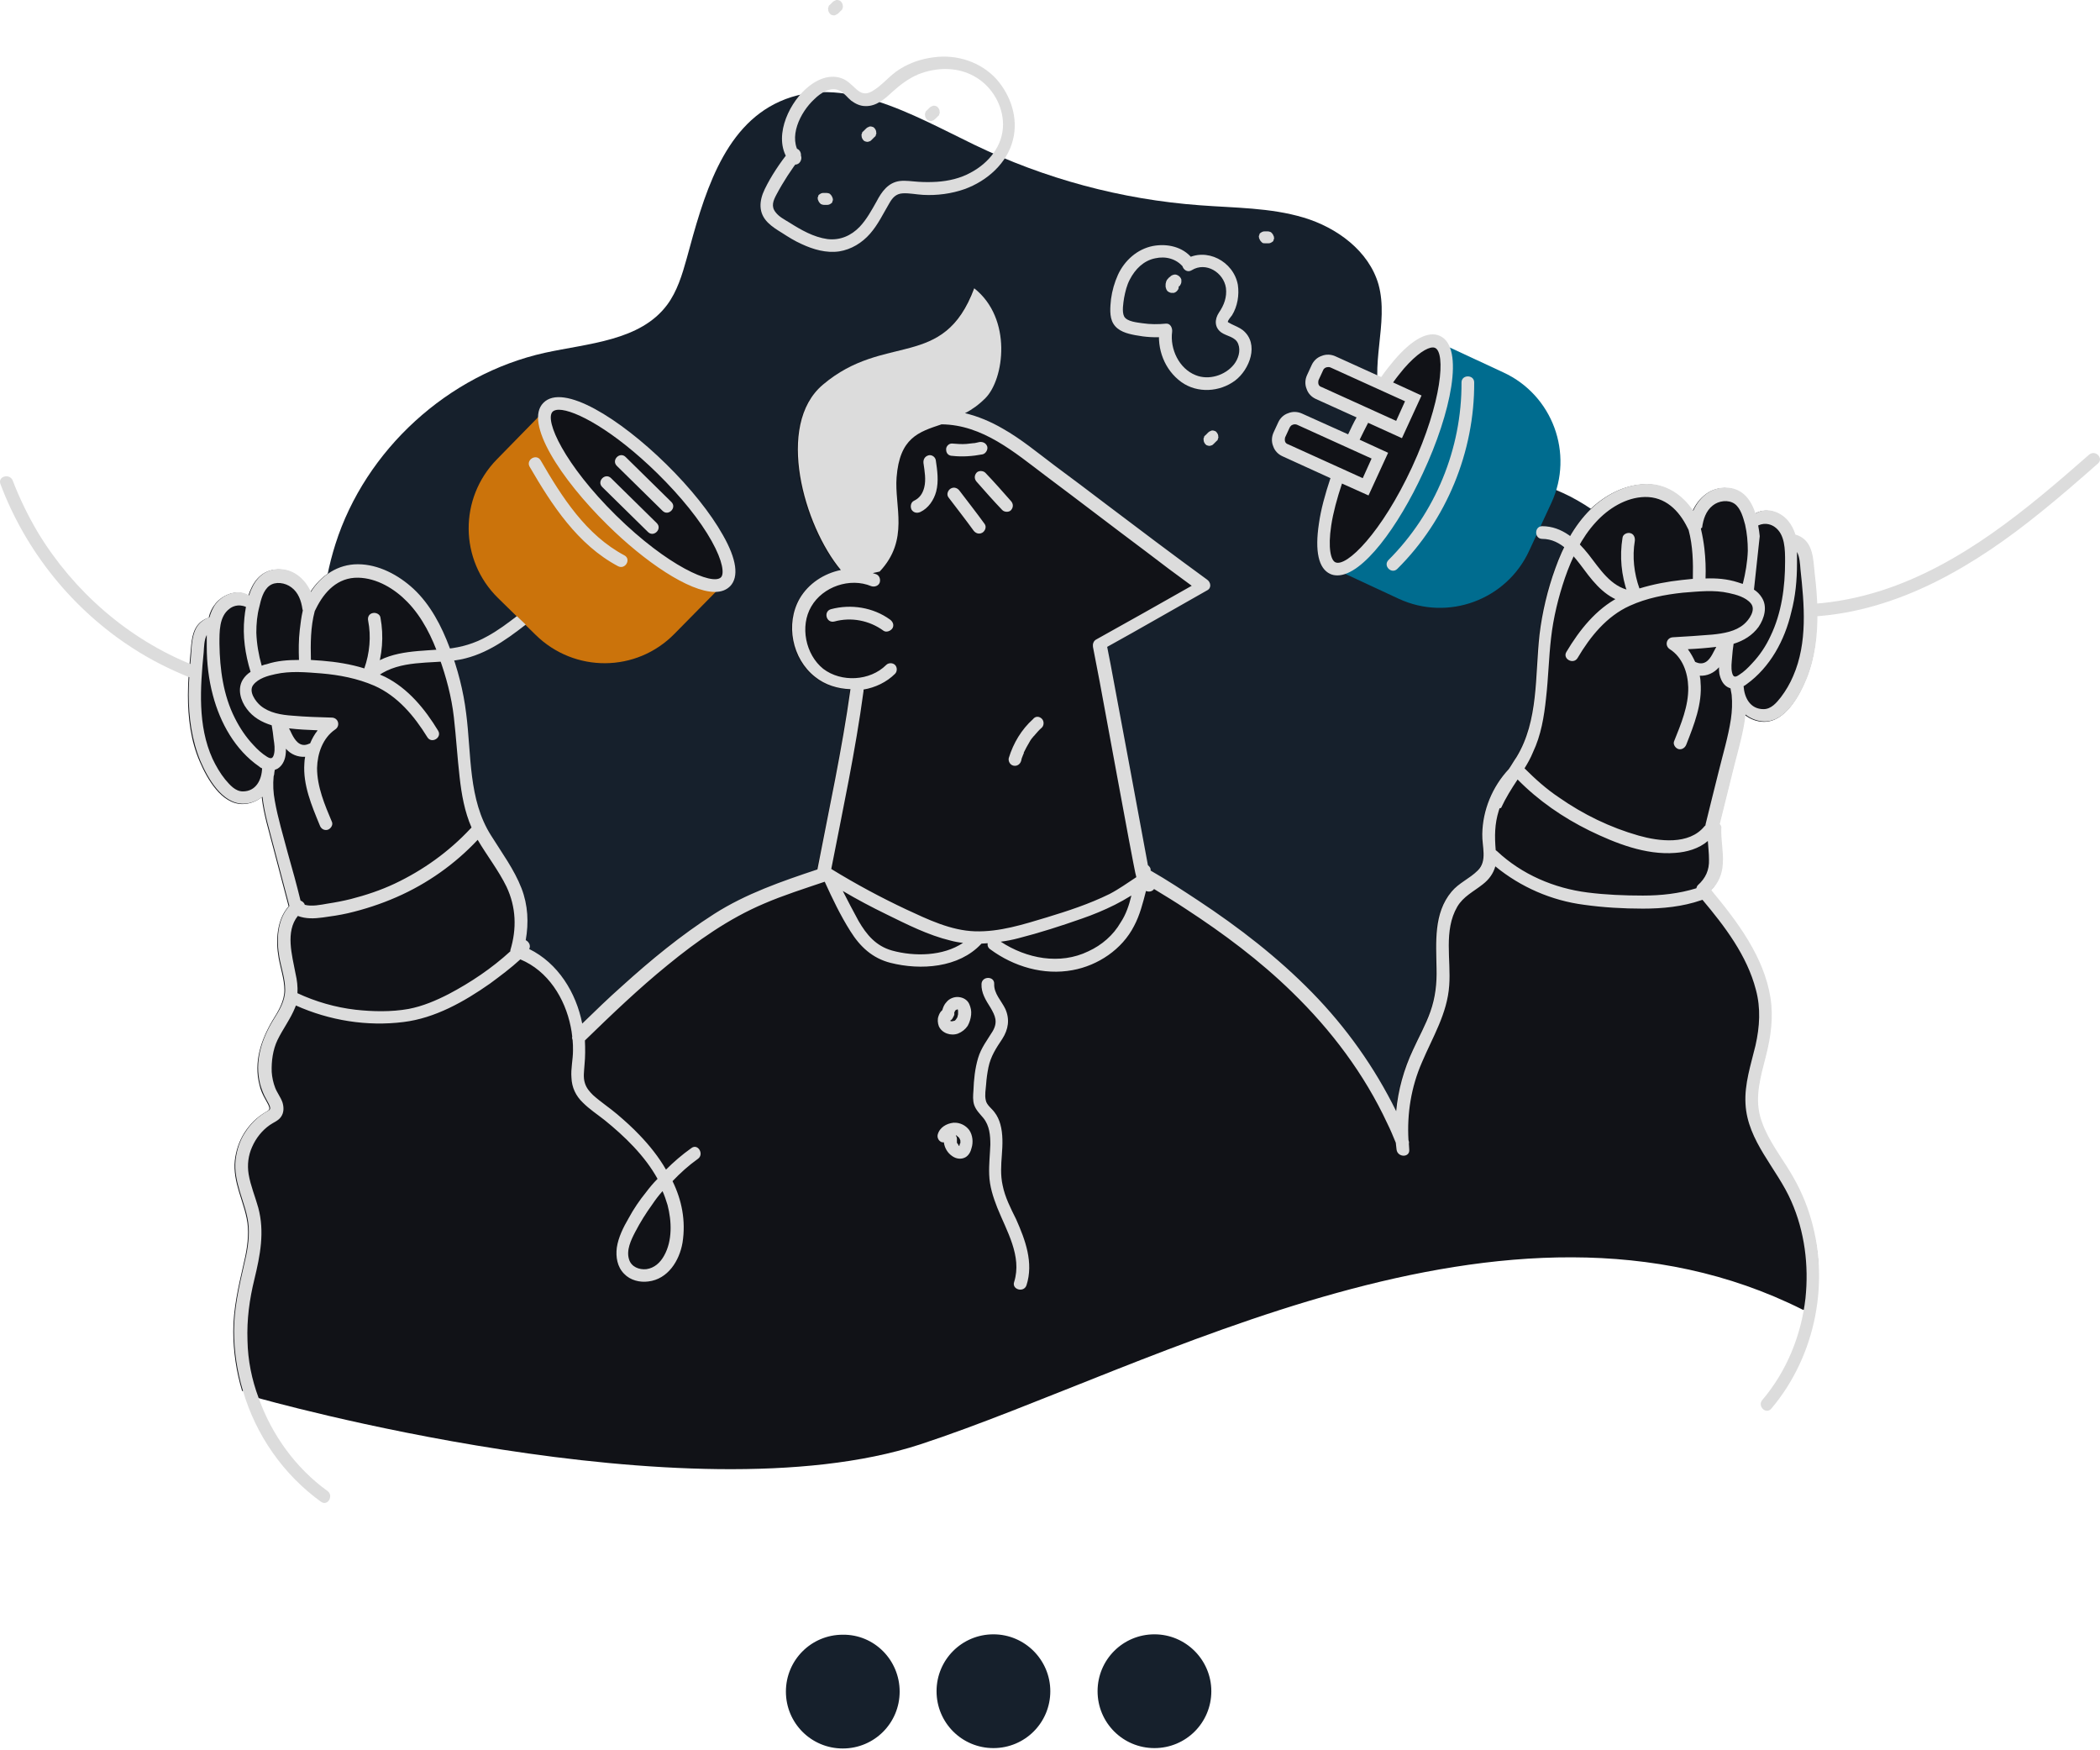 <svg width="600" height="500" viewBox="0 0 600 500" fill="none" xmlns="http://www.w3.org/2000/svg">
<path d="M141.425 294.16C126.602 273.627 111.559 252.875 101.897 229.487C92.234 206.1 88.172 179.418 95.858 155.372C104.422 128.47 128.03 106.949 155.59 100.8C168.107 98.055 182.93 97.397 190.616 87.075C193.471 83.232 194.898 78.511 196.216 73.79C200.937 56.441 206.318 36.347 222.788 28.991C240.685 20.975 260.559 32.724 278.237 41.288C298.441 51.061 320.401 56.99 342.8 58.637C352.792 59.406 362.894 59.296 372.446 62.151C381.999 65.005 391.113 71.703 393.858 81.256C396.932 92.346 391.003 104.753 394.846 115.514C397.92 124.078 406.594 129.568 415.378 132.313C424.053 135.058 433.386 135.937 442.06 139.011C466.326 147.576 481.698 172.94 484.443 198.523C487.188 224.107 479.283 249.69 468.742 273.078C463.032 285.705 456.554 298.003 447.77 308.763C415.159 349.06 355.427 360.479 305.687 345.766C293.829 342.253 282.19 337.421 270.002 335.555C256.387 333.469 242.552 335.116 228.717 334.786C197.863 334.127 167.338 323.257 142.853 304.371" fill="#16202C"/>
<path d="M516.726 346.752C515.189 341.92 512.884 337.419 510.248 333.246C507.393 328.744 503.989 324.242 502.672 318.972C501.135 313.262 502.891 307.443 504.319 301.843C505.746 296.243 506.515 290.863 505.636 285.153C503.77 273.405 496.194 263.413 488.727 254.409C490.704 252.323 491.802 249.688 492.021 246.723C492.241 243.429 491.472 240.135 491.582 236.841C491.582 236.292 491.362 235.853 491.143 235.523C492.57 229.923 493.888 224.324 495.315 218.724C496.523 214.002 497.95 209.171 498.499 204.23C500.037 205.438 502.013 206.206 503.989 206.206C510.028 206.206 513.981 198.85 515.958 194.019C518.483 187.98 519.142 181.392 519.032 174.913C518.923 171.18 518.593 167.557 518.264 163.823C517.934 160.969 518.044 157.565 516.177 155.149C515.299 154.051 514.091 153.282 512.773 152.843C512.334 151.416 511.676 150.098 510.687 148.89C508.491 146.255 504.429 144.828 501.354 146.804C500.146 143.071 497.841 139.887 493.558 139.448C488.947 139.008 485.323 142.083 483.567 146.036C480.492 141.424 475.771 138.24 470.061 138.35C464.132 138.459 458.422 141.534 454.25 145.596C449.528 150.208 446.344 156.357 444.148 162.506C441.952 168.545 440.415 174.913 439.646 181.392C438.329 193.14 439.427 205.987 433.058 216.418C432.399 217.516 431.631 218.724 430.862 219.822C426.251 224.873 423.505 231.571 423.286 238.378C423.176 241.892 424.823 245.954 421.968 248.809C419.662 251.115 416.588 252.323 414.502 254.848C409.341 260.997 410.11 269.342 410.22 276.808C410.329 281.091 409.89 285.153 408.463 289.106C407.145 292.839 405.169 296.353 403.522 299.976C400.886 305.576 399.24 311.506 398.691 317.545C392.542 305.027 384.417 293.608 374.644 283.616C364.872 273.624 353.782 265.06 342.143 257.374C337.751 254.409 333.249 251.444 328.528 248.809C328.528 248.15 328.198 247.601 327.759 247.272C326.112 238.378 324.465 229.484 322.818 220.59C320.951 210.379 318.975 200.167 317.108 189.956C316.779 188.309 316.45 186.662 316.12 184.905C325.673 179.525 335.226 174.145 344.669 168.764C345.986 167.996 345.767 166.459 344.669 165.69C335.116 158.663 325.673 151.526 316.12 144.389C311.179 140.655 306.128 136.812 301.078 133.079C296.246 129.456 291.525 125.503 286.255 122.538C282.851 120.562 279.227 119.025 275.494 118.146C277.47 117.048 279.447 115.731 281.313 113.864C286.584 108.484 288.999 91.135 278.129 82.461C269.345 106.068 252.765 94.978 234.868 110.021C221.252 121.55 229.378 150.318 240.028 162.945C235.197 163.933 230.805 166.788 228.28 171.07C224.107 178.317 226.084 188.309 232.672 193.47C235.527 195.775 239.15 196.873 242.773 196.983C240.358 214.332 236.734 231.351 233.33 248.48C223.119 251.884 212.907 255.397 203.794 261.217C194.351 267.256 185.677 274.283 177.442 281.859C173.599 285.373 169.865 288.887 166.132 292.51C164.266 283.616 159.105 275.271 150.98 271.209C151.529 270.22 150.87 269.122 149.992 268.683C150.98 263.742 150.65 258.691 148.784 253.86C146.698 248.37 143.184 243.649 140.11 238.817C133.521 228.496 134.51 215.54 132.972 203.901C132.094 197.532 130.447 191.164 128.251 185.125C125.945 178.976 122.761 172.827 117.93 168.325C113.648 164.372 107.938 161.298 102.009 161.298C96.299 161.298 91.578 164.482 88.613 169.204C86.856 165.251 83.233 162.286 78.621 162.725C74.339 163.165 72.143 166.459 70.935 170.192C67.861 168.215 63.798 169.753 61.602 172.388C60.614 173.596 59.955 174.913 59.625 176.45C58.308 176.89 57.1 177.658 56.331 178.756C54.575 181.172 54.684 184.576 54.355 187.431C54.026 191.164 53.696 194.787 53.696 198.52C53.696 204.999 54.465 211.587 57.1 217.626C59.186 222.457 63.249 229.704 69.288 229.704C71.264 229.704 73.241 228.935 74.778 227.727C75.327 232.669 76.864 237.5 78.072 242.221C79.499 247.821 81.037 253.311 82.464 258.911C79.06 262.754 78.731 268.683 79.609 273.624C80.158 276.699 81.256 279.773 81.256 282.848C81.256 286.032 79.499 288.887 77.853 291.522C74.558 297.122 72.472 303.38 74.119 309.858C74.449 311.396 75.107 312.823 75.876 314.141C76.205 314.8 76.645 315.458 76.864 316.117C77.194 317.105 76.645 317.215 75.986 317.654C73.46 319.082 71.374 321.168 69.837 323.584C68.3 325.999 67.421 328.744 67.092 331.489C66.763 334.564 67.421 337.528 68.3 340.493C69.288 343.787 70.606 347.191 70.825 350.595C71.045 354.218 70.386 357.841 69.507 361.465C68.08 367.724 66.653 373.872 66.653 380.351C66.653 386.06 67.531 391.88 69.178 397.37L72.911 397.15C73.131 397.919 73.351 398.578 73.68 399.346C73.68 399.346 196.547 434.263 262.867 412.632C329.187 390.892 430.313 331.709 514.97 374.092C517.495 375.3 522.765 365.528 516.726 346.752Z" fill="#111217"/>
<path d="M207.307 166.237L192.704 181.06C181.834 192.15 164.156 192.26 153.066 181.389L142.305 170.848C131.216 159.978 131.106 142.3 141.976 131.21L156.58 116.277" fill="#CB730B"/>
<path d="M207.391 166.217C211.345 162.196 203.192 147.769 189.181 133.994C175.17 120.219 160.607 112.312 156.653 116.333C152.699 120.355 160.852 134.782 174.863 148.557C188.873 162.332 203.437 170.239 207.391 166.217Z" fill="#111217"/>
<path d="M54.793 189.846C56.879 190.725 56.001 194.238 53.805 193.36C48.425 191.164 43.154 188.529 38.213 185.345C20.864 174.255 7.359 157.565 0.112 138.24C-0.656 136.044 2.747 135.166 3.626 137.252C5.602 142.412 8.018 147.353 10.873 152.185C21.084 168.984 36.566 182.49 54.793 189.846ZM147.684 176.011C144.939 178.098 142.194 180.184 139.12 181.831C135.606 183.807 131.873 184.905 127.811 185.345C120.454 186.113 112.548 185.564 106.18 189.956C104.313 191.274 106.07 194.458 108.046 193.031C114.415 188.529 122.76 189.627 130.116 188.639C137.912 187.541 144.171 183.149 150.21 178.427L147.684 176.011ZM208.624 167.447C211.149 164.812 210.491 159.761 206.538 152.844C203.024 146.585 197.314 139.448 190.397 132.64C177.111 119.574 160.861 109.362 155.261 115.072C149.661 120.672 160.202 136.813 173.488 149.879C184.138 160.42 196.875 169.094 204.232 169.094C206.099 169.094 207.526 168.545 208.624 167.447ZM187.872 135.275C194.569 141.863 200.059 148.671 203.353 154.6C206.538 160.31 206.977 163.933 205.989 164.922C203.573 167.337 190.726 161.737 176.013 147.244C161.3 132.75 155.48 120.013 157.896 117.597C158.225 117.268 158.884 117.048 159.653 117.048C164.264 117.048 175.354 122.978 187.872 135.275ZM172.06 139.118C176.452 143.401 180.734 147.683 185.127 151.965C186.774 153.612 189.299 151.087 187.652 149.44C183.26 145.157 178.978 140.875 174.586 136.593C172.939 134.946 170.413 137.471 172.06 139.118ZM176.233 133.079C180.625 137.362 184.907 141.644 189.299 145.926C190.946 147.573 193.471 145.048 191.824 143.401C187.432 139.118 183.15 134.836 178.758 130.554C177.111 128.907 174.586 131.432 176.233 133.079ZM151.308 133.299C157.676 144.279 165.033 155.589 176.562 161.737C178.648 162.835 180.405 159.761 178.429 158.663C167.449 152.844 160.531 141.973 154.492 131.542C153.284 129.456 150.21 131.323 151.308 133.299Z" fill="#DCDCDC"/>
<path d="M410.66 97.611L429.546 106.395C443.6 112.874 449.749 129.563 443.271 143.618L436.902 157.343C430.424 171.397 413.734 177.546 399.68 171.068L380.794 162.284" fill="#006C8F"/>
<path d="M410.661 97.612C407.257 96.074 401.218 101.125 395.179 109.909L380.795 103.321C379.148 102.553 377.172 103.321 376.403 104.968L375.086 107.823C374.317 109.47 375.086 111.447 376.733 112.215L390.128 118.254C388.921 120.56 387.603 122.976 386.505 125.501C386.395 125.721 386.285 126.05 386.176 126.27L371.353 119.572C369.706 118.803 367.729 119.572 366.961 121.219L365.643 124.074C364.874 125.721 365.643 127.697 367.29 128.466L382.442 135.383C377.611 148.998 376.733 160.198 380.905 162.065C386.066 164.48 396.936 151.853 405.171 134.065C413.296 116.388 415.822 100.027 410.661 97.612Z" fill="#111217"/>
<path d="M411.426 95.966C408.132 94.429 403.52 96.845 398.359 102.884C397.151 104.311 395.834 105.958 394.626 107.715L381.56 101.786C380.352 101.237 378.925 101.127 377.607 101.676C376.289 102.115 375.301 103.103 374.752 104.311L373.435 107.166C372.886 108.374 372.776 109.801 373.325 111.119C373.764 112.437 374.752 113.425 375.96 113.974L387.599 119.244C386.72 120.781 385.952 122.428 385.183 124.075L372.007 118.146C370.799 117.597 369.372 117.487 368.054 118.036C366.737 118.476 365.748 119.464 365.199 120.672L363.882 123.526C363.333 124.734 363.223 126.162 363.772 127.479C364.211 128.797 365.2 129.785 366.407 130.334L380.133 136.593C378.595 141.204 377.387 145.596 376.838 149.549C375.631 157.455 376.729 162.396 380.023 163.933C380.681 164.263 381.45 164.372 382.109 164.372C389.356 164.372 399.567 150.318 406.594 135.056C414.5 118.146 418.563 99.26 411.426 95.966ZM376.729 109.801C376.619 109.472 376.619 109.033 376.729 108.594L378.046 105.739C378.266 105.19 378.815 104.86 379.474 104.86C379.693 104.86 379.913 104.86 380.133 104.97L401.434 114.633L398.908 120.232L377.607 110.57C377.168 110.46 376.838 110.131 376.729 109.801ZM367.176 126.162C367.066 125.832 367.066 125.393 367.176 124.954L368.494 122.099C368.713 121.77 368.933 121.44 369.372 121.33C369.592 121.221 369.701 121.221 369.921 121.221C370.141 121.221 370.36 121.221 370.58 121.33L391.881 130.993L389.356 136.593L368.054 126.93C367.615 126.82 367.286 126.491 367.176 126.162ZM403.41 133.518C394.736 152.184 384.744 162.067 381.56 160.639C380.242 160.09 379.364 156.576 380.352 150.098C380.901 146.475 381.999 142.412 383.427 138.13L391.003 141.534L396.603 129.346L388.477 125.613C389.246 123.966 390.124 122.319 390.893 120.781L400.555 125.173L406.155 112.986L398.03 109.252C399.018 107.825 400.116 106.507 401.104 105.3C404.838 101.017 407.802 99.26 409.339 99.26C409.559 99.26 409.779 99.26 409.998 99.37C413.073 100.688 412.085 114.742 403.41 133.518ZM417.574 109.252C417.574 106.947 421.198 106.947 421.198 109.252C421.308 129.016 413.292 148.561 399.238 162.506C397.591 164.153 395.065 161.627 396.712 159.98C410.108 146.585 417.684 128.138 417.574 109.252ZM440.633 153.941C438.327 153.941 438.327 150.318 440.633 150.318C446.342 150.318 450.625 154.271 453.919 158.443C457.103 162.506 460.177 167.557 465.667 168.655C467.973 169.094 466.985 172.607 464.679 172.168C459.299 171.18 455.675 166.898 452.601 162.725C449.636 158.773 446.123 153.941 440.633 153.941ZM518.042 176.121C515.736 176.231 515.736 172.607 518.042 172.498C524.63 172.058 531.109 170.741 537.367 168.764C560.316 161.408 579.092 145.487 596.879 129.895C598.636 128.358 601.162 130.883 599.405 132.42C594.025 137.142 588.754 141.753 583.154 146.255C564.488 161.408 542.747 174.584 518.042 176.121Z" fill="#DCDCDC"/>
<path d="M257.045 483.235C257.045 492.239 249.799 499.486 240.795 499.486C231.791 499.486 224.544 492.239 224.544 483.235C224.544 474.232 231.791 466.985 240.795 466.985C249.799 466.875 257.045 474.232 257.045 483.235ZM283.837 466.875C274.833 466.875 267.586 474.122 267.586 483.126C267.586 492.129 274.833 499.376 283.837 499.376C292.841 499.376 300.087 492.129 300.087 483.126C300.087 474.232 292.841 466.875 283.837 466.875ZM283.837 466.875C274.833 466.875 267.586 474.122 267.586 483.126C267.586 492.129 274.833 499.376 283.837 499.376C292.841 499.376 300.087 492.129 300.087 483.126C300.087 474.232 292.841 466.875 283.837 466.875ZM329.843 466.875C320.84 466.875 313.593 474.122 313.593 483.126C313.593 492.129 320.84 499.376 329.843 499.376C338.847 499.376 346.094 492.129 346.094 483.126C346.094 474.232 338.847 466.875 329.843 466.875Z" fill="#16202C"/>
<path d="M297.67 205.327C298.329 205.985 298.329 207.193 297.67 207.852C296.902 208.511 296.243 209.279 295.584 210.048C295.475 210.158 295.474 210.268 295.365 210.268C295.365 210.268 295.365 210.377 295.255 210.377C295.145 210.597 294.925 210.817 294.816 210.926C294.486 211.366 294.267 211.695 294.047 212.134C293.498 213.013 293.059 213.891 292.62 214.769C292.51 214.879 292.51 214.989 292.51 215.099C292.51 215.099 292.51 215.099 292.51 215.209C292.4 215.428 292.29 215.648 292.18 215.977C291.961 216.416 291.851 216.856 291.741 217.405C291.412 218.393 290.534 218.942 289.545 218.722C288.557 218.503 288.008 217.405 288.228 216.526C289.545 212.244 291.851 208.401 295.145 205.436C295.804 204.558 296.902 204.558 297.67 205.327ZM73.896 399.345C77.629 409.886 84.547 419.438 93.551 425.917C95.417 427.234 93.66 430.418 91.684 428.991C80.924 421.195 73.128 409.995 69.394 397.258C67.748 391.768 66.869 385.949 66.869 380.239C66.869 373.761 68.296 367.612 69.724 361.354C70.602 357.84 71.261 354.217 71.041 350.483C70.822 346.97 69.504 343.676 68.516 340.382C67.638 337.417 66.979 334.452 67.308 331.378C67.638 328.523 68.516 325.778 70.053 323.472C71.591 321.057 73.677 318.97 76.202 317.543C76.971 317.104 77.41 316.994 77.081 316.006C76.861 315.347 76.422 314.688 76.092 314.029C75.324 312.712 74.775 311.284 74.335 309.747C72.689 303.269 74.665 297.01 78.069 291.41C79.716 288.775 81.473 286.03 81.473 282.736C81.473 279.552 80.375 276.587 79.826 273.513C78.947 268.572 79.167 262.643 82.68 258.8C81.253 253.2 79.716 247.71 78.288 242.11C77.081 237.388 75.543 232.557 74.994 227.616C73.457 228.824 71.481 229.593 69.504 229.593C63.465 229.593 59.403 222.346 57.316 217.514C54.791 211.475 53.913 204.887 53.913 198.409C53.913 194.676 54.242 191.052 54.571 187.319C54.791 184.464 54.791 181.061 56.548 178.645C57.426 177.547 58.524 176.778 59.842 176.339C60.281 174.912 60.83 173.484 61.818 172.277C64.014 169.641 68.077 168.104 71.151 170.08C72.359 166.347 74.555 163.053 78.837 162.614C83.449 162.175 87.073 165.139 88.829 169.092C91.794 164.371 96.515 161.187 102.225 161.187C108.154 161.187 113.864 164.261 118.146 168.214C122.977 172.716 126.162 178.865 128.467 185.013C130.773 191.052 132.42 197.421 133.189 203.789C134.726 215.538 133.738 228.385 140.326 238.706C143.4 243.647 146.914 248.369 149 253.749C150.867 258.58 151.086 263.631 150.208 268.572C151.086 269.011 151.745 270.109 151.196 271.097C159.431 275.16 164.592 283.505 166.349 292.399C170.082 288.775 173.815 285.152 177.658 281.748C185.893 274.282 194.567 267.144 204.01 261.105C213.124 255.286 223.335 251.772 233.547 248.368C236.841 231.24 240.574 214.22 242.99 196.872C239.366 196.762 235.743 195.664 232.888 193.358C226.3 188.198 224.324 178.206 228.496 170.959C231.021 166.677 235.413 163.822 240.245 162.834C229.704 150.207 221.469 121.439 235.084 109.91C252.872 94.867 269.561 105.957 278.346 82.35C289.326 91.024 286.91 108.372 281.53 113.753C279.663 115.619 277.687 117.047 275.71 118.035C279.444 118.913 283.067 120.451 286.471 122.427C291.741 125.392 296.463 129.344 301.294 132.968C306.345 136.701 311.286 140.434 316.337 144.277C325.78 151.414 335.222 158.551 344.885 165.579C345.983 166.347 346.202 167.994 344.885 168.653C335.332 174.033 325.889 179.523 316.337 184.794C316.666 186.441 316.995 188.088 317.325 189.845C319.191 200.056 321.168 210.268 323.035 220.479C324.682 229.373 326.329 238.267 327.976 247.161C328.415 247.49 328.854 248.039 328.744 248.698C333.356 251.333 337.858 254.298 342.359 257.262C353.998 264.948 365.088 273.513 374.861 283.505C384.633 293.497 392.758 304.916 398.907 317.433C399.456 311.394 401.103 305.465 403.738 299.865C405.385 296.242 407.362 292.728 408.679 288.995C410.107 284.932 410.546 280.979 410.436 276.697C410.326 269.231 409.558 260.886 414.718 254.737C416.805 252.212 419.879 251.004 422.185 248.698C425.039 245.953 423.393 241.78 423.502 238.267C423.612 231.459 426.357 224.761 431.079 219.71C431.847 218.612 432.506 217.405 433.275 216.307C439.643 205.876 438.545 193.029 439.863 181.28C440.631 174.912 442.169 168.433 444.365 162.394C446.561 156.246 449.745 150.097 454.466 145.485C458.639 141.422 464.348 138.348 470.277 138.238C475.987 138.128 480.708 141.313 483.783 145.924C485.54 141.971 489.053 138.897 493.775 139.336C498.057 139.666 500.363 142.96 501.571 146.693C504.645 144.716 508.708 146.144 510.904 148.779C511.892 149.987 512.551 151.305 512.99 152.732C514.308 153.061 515.515 153.83 516.394 155.038C518.151 157.453 518.151 160.857 518.48 163.712C518.919 167.445 519.249 171.069 519.249 174.802C519.358 181.28 518.59 187.868 516.174 193.907C514.198 198.739 510.245 206.095 504.206 206.095C502.23 206.095 500.253 205.327 498.716 204.119C498.167 209.06 496.739 213.891 495.532 218.612C494.104 224.212 492.786 229.812 491.359 235.412C491.688 235.741 491.908 236.071 491.798 236.73C491.689 240.024 492.457 243.318 492.238 246.612C492.128 249.576 491.03 252.212 488.944 254.298C496.41 263.301 503.986 273.293 505.853 285.042C506.731 290.752 505.963 296.132 504.535 301.732C503.108 307.332 501.351 313.151 502.888 318.861C504.316 324.131 507.61 328.633 510.465 333.135C513.21 337.417 515.406 341.809 516.943 346.64C523.092 365.526 518.919 387.267 506.073 402.419C504.535 404.176 502.01 401.651 503.547 399.894C510.465 391.768 514.637 381.447 515.845 370.906C516.833 361.463 515.625 351.801 511.782 343.127C507.72 333.794 499.265 325.998 498.716 315.347C498.387 309.637 500.253 304.147 501.571 298.657C502.778 293.277 503.108 288.007 501.681 282.736C499.155 272.964 492.786 264.619 486.418 257.043C486.308 257.043 486.199 257.153 486.089 257.153C480.709 259.019 474.999 259.568 469.399 259.568C463.799 259.568 458.09 259.239 452.6 258.47C443.267 257.262 434.482 253.419 427.236 247.49C426.686 249.467 425.479 251.223 423.612 252.651C420.977 254.737 418.122 256.055 416.365 259.019C412.412 265.827 414.608 274.172 414.059 281.528C413.51 289.544 409.338 296.242 406.263 303.489C403.189 310.516 401.981 318.092 402.42 325.668C402.53 325.998 402.64 326.437 402.53 326.657C402.53 327.206 402.64 327.755 402.64 328.413C402.86 330.719 399.346 330.719 399.017 328.413C398.907 327.755 398.907 327.096 398.797 326.437C398.029 324.57 397.26 322.704 396.381 320.947C389.793 306.783 380.351 294.265 369.151 283.395C359.928 274.391 349.606 266.705 338.846 259.678C335.881 257.702 332.807 255.835 329.732 253.968C329.183 254.737 328.195 254.847 327.427 254.517C326.548 257.921 325.67 261.435 324.023 264.509C320.619 271.207 313.701 275.819 306.455 277.136C298.219 278.674 289.655 276.148 282.957 271.207C282.298 270.768 282.079 270.109 282.189 269.45C281.64 269.45 281.091 269.56 280.432 269.56L280.322 269.67C273.953 276.478 263.083 277.246 254.409 275.05C249.248 273.733 245.735 270.438 242.99 266.046C240.135 261.545 237.829 256.713 235.633 251.882C229.814 253.859 223.884 255.725 218.284 258.141C208.183 262.423 199.179 268.791 190.724 275.709C182.489 282.407 174.803 289.763 167.117 297.23C167.227 299.536 167.227 301.842 167.007 304.147C166.898 305.904 166.568 307.771 167.117 309.418C167.556 310.845 168.435 311.833 169.423 312.822C171.619 314.798 174.145 316.445 176.341 318.312C178.537 320.178 180.733 322.155 182.709 324.241C185.564 327.206 188.199 330.5 190.285 334.123C192.481 331.927 194.897 329.841 197.532 327.974C199.399 326.547 201.265 329.731 199.399 331.049C196.764 332.915 194.348 335.111 192.152 337.417C194.787 342.797 195.995 348.727 195.007 354.985C194.128 360.146 190.834 365.416 185.234 366.075C182.819 366.404 180.074 365.746 178.317 363.879C176.341 361.903 175.901 359.048 176.231 356.413C176.67 353.448 178.097 350.593 179.635 347.958C181.062 345.323 182.709 342.907 184.576 340.601C185.564 339.284 186.662 337.966 187.87 336.758C184.246 330.17 178.427 324.57 172.717 319.959C170.631 318.312 168.435 316.884 166.568 315.018C164.482 313.041 163.384 310.626 163.274 307.881C163.055 305.245 163.713 302.72 163.713 300.085C163.713 299.096 163.713 298.108 163.604 297.12C163.494 296.791 163.384 296.461 163.494 296.132C163.384 295.144 163.274 294.265 163.055 293.277C161.408 285.152 156.576 277.356 148.671 274.062C145.926 276.587 142.961 278.783 139.996 280.979C132.64 286.14 124.295 290.861 115.291 291.959C104.86 293.277 94.1 291.52 84.547 287.238C84.437 287.458 84.437 287.567 84.327 287.787C83.01 291.081 80.814 293.936 79.277 297.12C77.959 299.865 77.52 303.159 77.63 306.234C77.739 307.771 78.069 309.308 78.618 310.735C79.167 312.163 80.155 313.371 80.704 314.908C81.143 316.335 81.143 317.872 80.265 319.08C79.496 320.178 78.179 320.617 77.081 321.386C74.885 322.923 73.128 325.119 72.03 327.645C70.932 330.06 70.602 332.805 71.041 335.441C71.591 338.735 72.908 341.809 73.787 344.993C75.653 351.911 74.335 358.609 72.689 365.416C71.261 371.236 70.493 376.945 70.712 382.984C70.822 388.584 71.92 394.074 73.896 399.345ZM73.237 180.731C73.347 183.915 73.896 187.1 74.775 190.174C75.214 189.954 75.653 189.845 76.202 189.735C79.167 188.747 82.241 188.527 85.425 188.527C85.316 185.672 85.316 182.817 85.645 179.963C85.865 178.096 86.084 176.229 86.523 174.363C86.523 174.253 86.414 174.143 86.414 174.033C86.084 171.618 85.206 169.202 83.229 167.775C81.473 166.457 78.728 166.018 76.971 167.335C75.214 168.653 74.555 171.288 74.116 173.265C73.457 175.68 73.237 178.206 73.237 180.731ZM74.885 219.491C74.555 219.381 74.226 219.161 74.006 218.942C67.199 214.22 62.916 206.534 60.83 198.629C59.622 194.127 59.073 189.405 59.073 184.684C59.073 183.586 59.073 182.488 59.073 181.39C58.305 182.817 58.305 184.904 58.195 186.331C57.207 196.433 56.438 207.303 60.72 216.746C61.708 218.832 62.916 220.918 64.344 222.675C65.661 224.212 67.198 226.079 69.394 226.079C73.128 226.079 74.775 222.785 74.885 219.491ZM78.288 215.428C78.618 214.001 78.398 212.573 78.179 211.146C78.069 209.828 77.849 208.511 77.63 207.193C74.775 206.315 72.249 204.887 70.493 202.472C68.736 200.166 67.748 196.762 69.394 194.127C69.944 193.248 70.712 192.48 71.591 191.931C70.053 186.88 69.285 181.719 69.834 176.449C69.944 175.461 70.053 174.473 70.273 173.375C67.967 172.386 66.21 173.375 65.552 173.924C62.587 176.12 62.697 180.512 62.697 183.915C62.806 191.162 63.795 198.629 67.089 205.107C68.516 207.962 70.273 210.597 72.469 212.903C73.567 214.111 74.885 215.318 76.312 216.197C77.41 216.856 77.959 216.746 78.288 215.428ZM85.865 257.262C86.414 257.482 86.963 257.921 87.072 258.47C89.049 259.019 91.684 258.47 93.551 258.141C95.747 257.811 98.052 257.372 100.249 256.823C104.531 255.725 108.813 254.298 112.766 252.431C120.891 248.588 128.248 243.318 134.397 236.73C134.506 236.62 134.616 236.51 134.726 236.4C132.75 231.898 131.871 226.957 131.322 222.016C130.663 216.307 130.334 210.597 129.675 204.887C129.016 199.068 127.479 193.358 125.503 187.868C123.526 182.159 120.672 176.339 116.389 171.947C112.766 168.214 107.715 165.139 102.335 165.03C96.515 164.92 92.672 168.982 90.257 173.924C90.147 174.143 90.037 174.363 89.927 174.582C88.719 179.084 88.719 183.915 88.829 188.417C88.829 188.527 88.829 188.527 88.829 188.527C89.927 188.637 90.915 188.637 92.013 188.747C96.076 189.076 100.249 189.735 104.092 190.943C105.629 186.551 106.068 181.829 105.19 177.327C104.97 176.339 105.409 175.351 106.507 175.131C107.386 174.912 108.593 175.461 108.703 176.449C109.691 181.719 109.252 187.209 107.495 192.26C108.374 192.59 109.252 193.029 110.021 193.358C116.609 196.652 121.44 202.582 125.173 208.73C126.381 210.707 123.307 212.573 122.099 210.597C118.366 204.558 113.644 198.848 106.946 195.884C102.115 193.797 96.954 192.809 91.794 192.37C87.402 192.041 83.01 191.601 78.618 192.59C76.532 193.029 73.787 193.797 72.359 195.664C70.932 197.531 73.018 200.386 74.445 201.593C76.971 203.68 80.375 204.229 83.559 204.448C87.292 204.778 91.025 204.887 94.868 204.997C96.735 205.107 97.284 207.413 95.747 208.401C92.233 210.817 90.696 215.209 90.586 219.381C90.586 224.761 92.782 229.922 94.868 234.863C95.198 235.741 94.429 236.839 93.551 237.059C92.562 237.279 91.684 236.73 91.355 235.741C89.049 230.142 86.523 224.212 86.963 218.063C86.963 217.405 87.073 216.856 87.182 216.197C85.096 216.307 83.12 215.538 81.692 213.891C81.692 214.55 81.692 215.099 81.582 215.758C81.363 217.295 80.594 218.832 79.277 219.601C79.057 219.71 78.728 219.82 78.508 219.93C78.508 220.15 78.398 220.369 78.398 220.589C78.398 221.028 78.288 221.467 78.179 221.797C77.959 224.103 78.069 226.408 78.508 228.714C79.386 233.765 80.924 238.706 82.241 243.757C83.559 248.369 84.767 252.761 85.865 257.262ZM83.339 209.609C84.218 211.366 85.535 213.342 87.731 212.683C88.061 212.573 88.28 212.464 88.61 212.354C89.159 211.036 89.817 209.828 90.696 208.73V208.621C87.951 208.511 85.316 208.401 82.571 208.072C82.9 208.621 83.12 209.17 83.339 209.609ZM144.718 253.31C142.412 248.588 139.118 244.416 136.483 239.914C130.005 246.831 122.099 252.431 113.315 256.274C108.813 258.251 104.092 259.788 99.37 260.886C96.955 261.435 94.649 261.764 92.233 262.094C89.817 262.423 87.402 262.533 85.096 261.654C81.473 266.156 83.449 272.854 84.437 278.125C84.876 279.991 85.096 281.858 84.986 283.724C90.147 286.14 95.856 287.787 101.566 288.446C106.507 288.995 111.778 289.105 116.719 288.226C120.781 287.458 124.624 285.811 128.248 283.944C134.506 280.65 140.545 276.587 145.816 271.756C145.816 271.646 145.816 271.536 145.816 271.427C147.682 265.278 147.463 259.129 144.718 253.31ZM189.297 340.272C188.199 341.48 187.211 342.797 186.332 344.115C184.576 346.53 182.929 349.166 181.501 351.911C180.293 354.217 178.866 357.181 179.744 359.816C180.403 361.903 182.599 362.781 184.685 362.561C186.991 362.232 188.638 360.695 189.736 358.718C192.152 354.436 191.932 348.836 190.724 344.225C190.285 342.797 189.846 341.48 189.297 340.272ZM275.161 269.34C273.954 269.231 272.746 269.011 271.538 268.682C265.169 267.144 259.13 264.07 253.311 261.215C249.029 259.129 244.856 256.933 240.794 254.517C242.221 257.372 243.758 260.227 245.296 263.082C247.601 267.035 250.237 270.219 254.848 271.536C261.217 273.293 269.452 273.184 275.161 269.34ZM323.254 255.835C323.144 255.835 323.144 255.945 323.035 255.945C321.607 256.823 320.07 257.702 318.533 258.47C315.458 260.007 312.274 261.325 309.09 262.423C303.16 264.509 297.012 266.486 290.973 268.023C289.326 268.462 287.679 268.791 285.922 269.011C293.279 273.842 302.831 275.709 310.957 271.756C314.8 269.999 318.093 267.144 320.18 263.521C321.717 261.215 322.595 258.58 323.254 255.835ZM324.572 250.125C324.462 249.906 324.462 249.576 324.352 249.247C324.133 248.369 324.023 247.38 323.803 246.502C323.364 244.196 322.925 241.89 322.486 239.584C320.29 227.946 318.203 216.307 316.007 204.558C314.799 197.97 313.592 191.382 312.274 184.794C312.164 184.025 312.384 183.147 313.153 182.708C322.266 177.657 331.379 172.496 340.493 167.335C336.101 164.151 331.709 160.857 327.427 157.563C317.874 150.426 308.321 143.069 298.768 135.932C289.875 129.235 280.761 121.329 269.012 121.219C262.424 123.415 257.044 125.062 256.166 136.372C255.507 144.607 259.899 154.159 251.335 163.273L249.358 163.712C249.688 163.822 250.017 163.932 250.346 164.041C251.225 164.371 251.664 165.469 251.335 166.457C251.005 167.335 249.907 167.775 248.919 167.445C242.88 164.92 235.084 167.555 231.79 173.265C228.496 178.865 230.143 186.99 235.194 191.052C240.354 195.005 248.59 194.566 253.201 189.954C253.86 189.296 255.068 189.296 255.727 189.954C256.385 190.613 256.385 191.821 255.727 192.48C253.311 194.895 250.017 196.433 246.723 196.982C246.723 197.092 246.723 197.311 246.723 197.421C244.417 214.55 240.794 231.349 237.5 248.259C237.609 248.259 237.609 248.259 237.719 248.368C244.527 252.541 251.664 256.384 258.911 259.788C265.06 262.643 271.648 265.827 278.565 266.046C285.592 266.266 292.4 264.07 298.988 262.094C305.137 260.227 311.176 258.251 316.996 255.396C319.741 253.968 322.156 252.212 324.682 250.565C324.572 250.345 324.572 250.235 324.572 250.125ZM499.045 195.444C498.716 195.664 498.496 195.884 498.167 195.993C498.387 199.288 500.034 202.582 503.877 202.582C506.073 202.582 507.61 200.715 508.818 199.178C510.245 197.311 511.453 195.225 512.331 193.139C516.504 183.586 515.515 172.716 514.417 162.614C514.307 161.187 514.198 159.1 513.429 157.673C513.429 158.771 513.429 159.869 513.429 160.967C513.429 165.688 512.99 170.41 511.782 174.912C509.916 182.927 505.743 190.613 499.045 195.444ZM501.132 168.433C502.01 168.982 502.779 169.751 503.328 170.629C505.084 173.265 504.096 176.669 502.449 179.084C500.692 181.5 498.167 183.037 495.312 183.915C495.092 185.233 494.983 186.551 494.873 187.868C494.763 189.296 494.544 190.723 494.873 192.15C495.202 193.468 495.751 193.578 496.849 192.809C498.277 191.931 499.484 190.723 500.583 189.515C502.779 187.209 504.535 184.574 505.853 181.719C509.037 175.131 510.025 167.665 510.025 160.418C510.025 157.014 510.025 152.622 507.061 150.536C506.292 149.987 504.535 149.109 502.339 150.097C502.559 151.195 502.669 152.183 502.779 153.171L501.132 168.433ZM485.979 151.085C486.418 152.952 486.747 154.818 486.967 156.685C487.296 159.54 487.406 162.394 487.297 165.249C490.371 165.139 493.446 165.359 496.52 166.347C496.959 166.457 497.398 166.677 497.947 166.786C498.716 163.712 499.265 160.528 499.375 157.344C499.375 154.818 499.155 152.293 498.606 149.877C498.057 147.901 497.398 145.265 495.641 143.948C493.775 142.63 491.03 143.069 489.383 144.387C487.406 145.924 486.638 148.34 486.308 150.756C485.979 150.865 485.979 150.975 485.979 151.085ZM435.58 219.491C438.655 222.565 441.839 225.42 445.463 227.836C452.38 232.667 460.066 236.4 468.191 238.706C474.011 240.353 482.575 241.451 486.967 236.071C487.077 235.961 487.187 235.851 487.297 235.741C487.297 235.632 487.297 235.522 487.297 235.522C488.504 230.471 489.822 225.42 491.03 220.479C492.238 215.538 493.775 210.487 494.543 205.436C494.873 203.131 494.983 200.825 494.763 198.519C494.653 198.08 494.653 197.641 494.543 197.311C494.543 197.092 494.434 196.872 494.434 196.652C494.214 196.542 493.885 196.433 493.665 196.323C492.238 195.554 491.579 194.017 491.249 192.48C491.14 191.821 491.14 191.272 491.14 190.613C489.712 192.26 487.736 193.139 485.65 193.029C485.759 193.688 485.869 194.237 485.869 194.895C486.418 201.044 484.002 207.083 481.806 212.683C481.477 213.562 480.599 214.22 479.61 214.001C478.732 213.781 477.963 212.683 478.293 211.805C480.269 206.864 482.465 201.703 482.355 196.323C482.246 192.15 480.708 187.758 477.085 185.453C475.548 184.464 476.097 182.159 477.963 182.049C481.697 181.829 485.43 181.61 489.273 181.28C492.457 180.951 495.861 180.402 498.277 178.316C499.704 177.108 501.79 174.253 500.253 172.386C498.826 170.63 496.081 169.861 493.994 169.422C489.712 168.433 485.21 168.982 480.818 169.312C475.658 169.861 470.497 170.849 465.666 173.045C459.078 176.01 454.356 181.829 450.733 187.978C449.525 189.954 446.341 188.198 447.549 186.221C451.282 179.963 456.003 174.033 462.482 170.629C463.36 170.19 464.128 169.861 465.007 169.422C463.25 164.371 462.701 158.991 463.58 153.61C463.689 152.622 464.897 152.073 465.776 152.293C466.764 152.512 467.203 153.501 467.093 154.489C466.325 159.1 466.874 163.822 468.411 168.104C472.364 166.896 476.426 166.128 480.489 165.688C481.587 165.579 482.575 165.469 483.673 165.359V165.249C483.783 160.747 483.673 155.916 482.465 151.414C482.356 151.195 482.246 150.975 482.136 150.756C479.72 145.814 475.767 141.862 469.948 141.971C464.568 142.081 459.517 145.265 456.003 149.109C451.831 153.61 449.086 159.43 447.11 165.139C445.243 170.629 443.815 176.449 443.157 182.268C442.498 187.978 442.388 193.688 441.729 199.397C441.18 204.668 440.302 210.048 437.996 214.879C437.337 216.526 436.459 218.063 435.58 219.491ZM482.246 185.453C483.124 186.66 483.783 187.868 484.332 189.076C484.552 189.186 484.881 189.296 485.21 189.405C487.516 189.954 488.724 187.978 489.602 186.221C489.822 185.782 490.151 185.233 490.371 184.794C487.626 185.123 484.881 185.343 482.246 185.453ZM488.285 245.514C488.285 243.757 488.065 242 487.955 240.243C485.43 242.439 481.916 243.427 478.622 243.647C470.168 244.306 461.603 240.902 454.137 237.279C446.56 233.545 439.533 228.714 433.604 222.675C431.847 225.31 430.2 227.946 428.883 230.8L428.443 230.91C428.334 231.13 428.333 231.349 428.224 231.569C427.016 235.412 427.016 238.926 427.345 242.878C427.455 242.988 427.565 242.988 427.784 243.208C434.812 249.796 444.035 253.749 453.588 254.957C458.748 255.615 464.128 255.835 469.399 255.835C474.56 255.835 479.72 255.286 484.661 253.749C484.771 253.419 484.881 253.09 485.1 252.87C487.297 250.894 488.395 248.588 488.285 245.514ZM272.416 320.727C270.44 320.947 268.463 322.045 267.914 324.131C267.695 325.009 268.244 326.107 269.232 326.327C269.342 326.327 269.561 326.327 269.671 326.327C269.891 327.974 270.769 329.402 272.087 330.28C273.185 331.049 274.612 331.268 275.82 330.609C276.808 330.06 277.357 328.962 277.577 327.974C278.126 326.327 277.906 324.241 276.918 322.814C275.93 321.496 274.283 320.617 272.416 320.727ZM274.063 327.315C273.844 327.755 273.954 327.535 274.063 327.315V327.315ZM274.173 327.096C274.173 327.206 274.173 327.206 274.063 327.315C274.173 327.315 274.173 327.315 274.063 327.315C274.063 327.315 274.063 327.315 273.954 327.315C273.954 327.315 273.844 327.315 273.844 327.206C273.844 327.206 273.844 327.206 273.954 327.206C273.844 327.096 273.734 326.986 273.734 326.876V326.986C273.734 326.986 273.734 326.986 273.734 326.876C273.624 326.657 273.734 326.766 273.734 326.876L273.624 326.766C273.514 326.657 273.514 326.547 273.405 326.437V326.327C273.405 326.217 273.405 326.217 273.405 326.108C273.405 325.888 273.405 325.559 273.405 325.339C273.405 325.01 273.295 324.68 273.075 324.351H273.185H273.075H273.185H273.295C273.295 324.351 273.295 324.351 273.405 324.461C273.514 324.57 273.624 324.68 273.514 324.57C273.624 324.68 273.624 324.68 273.734 324.79C273.734 324.79 273.734 324.79 273.734 324.68C273.734 324.68 273.734 324.79 273.844 324.79C273.954 325.01 273.954 325.01 273.954 324.9C273.954 325.01 274.063 325.01 274.063 325.119C274.063 325.119 274.063 325.229 274.173 325.229C274.173 325.339 274.173 325.339 274.283 325.449C274.283 325.559 274.283 325.668 274.393 325.778C274.393 325.998 274.393 326.327 274.393 326.547C274.173 326.766 274.173 326.986 274.173 327.096ZM274.393 327.535C274.283 327.535 274.283 327.425 274.283 327.425C274.283 327.425 274.283 327.425 274.393 327.535ZM286.471 338.625C285.812 335.66 286.032 332.805 286.251 329.841C286.471 326.986 286.581 323.912 285.812 321.166C285.483 319.959 284.934 318.751 284.165 317.763C283.396 316.665 281.859 315.676 281.64 314.249C281.31 312.822 281.64 311.175 281.749 309.747C281.859 308.1 282.079 306.563 282.408 304.916C283.067 301.732 284.604 299.426 286.361 296.791C288.118 294.046 288.557 291.191 287.239 288.226C286.141 285.92 283.945 283.834 284.055 281.089C284.165 278.783 280.542 278.783 280.432 281.089C280.322 283.615 281.64 285.701 282.957 287.787C284.385 290.203 285.153 291.959 283.616 294.595C282.079 297.12 280.322 299.316 279.444 302.281C278.565 305.245 278.236 308.43 278.126 311.504C278.016 312.931 277.906 314.359 278.346 315.676C278.895 317.214 279.993 318.202 280.981 319.41C282.738 321.606 282.957 324.351 282.957 326.986C282.847 329.841 282.518 332.696 282.628 335.55C282.738 338.844 283.726 341.919 284.934 344.993C287.569 351.581 292.071 358.828 289.765 366.185C288.996 368.381 292.51 369.369 293.278 367.173C295.365 360.695 292.949 354.217 290.314 348.287C288.667 344.993 287.13 341.919 286.471 338.625ZM254.299 176.998C249.468 173.484 243.099 172.496 237.39 174.033C235.194 174.692 236.072 178.096 238.378 177.547C243.209 176.229 248.37 177.218 252.433 180.182C253.201 180.731 254.409 180.292 254.958 179.523C255.507 178.645 255.178 177.657 254.299 176.998ZM273.734 295.253C274.832 294.814 275.82 294.046 276.479 293.057C277.028 292.069 277.357 290.971 277.467 289.873C277.577 288.775 277.357 287.787 276.918 286.799C276.369 285.591 275.161 284.932 273.844 284.822C272.636 284.713 271.208 285.262 270.44 286.25C269.781 286.909 269.452 287.787 269.232 288.556C269.122 288.665 269.122 288.665 269.012 288.775C268.573 289.214 268.354 289.654 268.134 290.312C267.805 291.191 267.914 292.289 268.244 293.167C269.122 295.144 271.648 296.022 273.734 295.253ZM271.538 291.52C271.648 291.41 271.867 291.301 271.977 291.191C272.087 290.971 272.197 290.861 272.307 290.642C272.307 290.532 272.416 290.532 272.416 290.422C272.636 290.093 272.746 289.654 272.636 289.324C272.636 289.214 272.636 289.214 272.746 289.105C272.746 288.995 272.856 288.885 272.856 288.775C272.856 288.775 272.855 288.665 272.965 288.665L273.075 288.556C273.185 288.556 273.185 288.446 273.295 288.446C273.405 288.446 273.404 288.446 273.514 288.336H273.624C273.734 288.556 273.734 288.665 273.734 288.885C273.734 289.214 273.734 289.434 273.734 289.763C273.624 290.093 273.624 290.312 273.514 290.642C273.404 290.752 273.405 290.861 273.295 290.971C273.185 291.081 273.185 291.191 273.075 291.301C273.075 291.301 273.075 291.191 273.185 291.191C273.185 291.191 273.185 291.191 273.075 291.301C272.965 291.41 272.965 291.41 272.856 291.52C272.746 291.63 272.636 291.63 272.526 291.63C272.416 291.63 272.306 291.74 272.087 291.74C271.977 291.74 271.867 291.74 271.758 291.74C271.648 291.74 271.648 291.74 271.538 291.63H271.428C271.538 291.63 271.538 291.63 271.538 291.52ZM280.761 129.784C281.64 129.564 282.298 128.466 282.079 127.588C281.749 126.599 280.871 126.16 279.883 126.27C279.553 126.38 279.224 126.38 278.895 126.49C278.675 126.49 278.565 126.599 278.346 126.599C278.346 126.599 278.236 126.599 278.126 126.599C277.467 126.709 276.808 126.709 276.15 126.819C274.832 126.929 273.404 126.819 272.087 126.709C271.099 126.599 270.22 127.588 270.33 128.466C270.33 129.564 271.099 130.223 272.087 130.223C274.942 130.552 277.906 130.333 280.761 129.784ZM274.173 140.215C273.624 139.446 272.636 139.007 271.648 139.556C270.879 139.995 270.33 141.203 270.989 142.081C273.404 145.265 275.82 148.34 278.126 151.524C278.675 152.293 279.663 152.732 280.651 152.183C281.42 151.744 281.969 150.536 281.31 149.658C279.004 146.473 276.589 143.399 274.173 140.215ZM288.886 143.179C286.471 140.434 284.055 137.689 281.53 135.054C280.871 134.395 279.553 134.395 279.004 135.054C278.346 135.823 278.346 136.811 279.004 137.579C281.42 140.324 283.836 143.069 286.361 145.705C287.02 146.364 288.337 146.364 288.886 145.705C289.545 144.936 289.545 143.948 288.886 143.179ZM265.169 130.113C264.181 130.442 263.742 131.321 263.852 132.309C264.181 134.615 264.62 137.03 264.071 139.226C263.632 140.983 262.754 142.301 261.107 143.069C260.228 143.509 260.009 144.716 260.448 145.595C260.997 146.473 261.985 146.693 262.973 146.254C265.279 145.156 266.816 142.85 267.475 140.434C268.244 137.47 267.805 134.395 267.365 131.431C267.146 130.333 265.938 129.784 265.169 130.113Z" fill="#DCDCDC"/>
<path d="M228.717 44.25C229.266 45.018 228.827 46.336 228.058 46.775C227.18 47.324 226.192 46.885 225.533 46.116C220.702 39.858 224.984 30.195 230.145 25.474C232.78 23.058 236.513 21.082 240.246 22.29C242.003 22.839 243.211 24.156 244.529 25.364C246.066 26.791 247.383 27.121 249.25 26.023C252.105 24.376 254.191 21.521 257.046 19.764C260.01 17.898 263.305 16.799 266.818 16.36C273.406 15.482 280.214 17.678 284.716 22.619C288.778 27.231 290.974 33.709 289.437 39.858C287.79 46.665 281.971 51.716 275.602 54.022C271.869 55.34 267.696 55.889 263.744 55.669C261.767 55.559 259.791 55.12 257.924 55.23C255.948 55.34 254.96 56.547 254.081 58.085C252.324 61.049 250.897 64.124 248.591 66.759C246.285 69.394 243.211 71.261 239.807 71.81C236.074 72.359 232.341 71.261 229.047 69.724C227.07 68.845 225.313 67.747 223.447 66.539C222.019 65.661 220.592 64.782 219.384 63.575C216.639 60.83 216.859 57.426 218.506 54.022C220.372 50.179 222.788 46.665 225.423 43.261C225.972 42.493 226.96 42.054 227.949 42.603C228.717 43.042 229.156 44.25 228.607 45.128C226.082 48.422 223.776 51.936 221.8 55.669C220.921 57.316 220.262 58.963 221.58 60.61C222.568 61.928 224.106 62.696 225.533 63.575C228.827 65.661 232.45 67.747 236.403 68.296C240.027 68.735 243.211 67.308 245.627 64.782C247.603 62.696 249.03 60.061 250.458 57.536C251.885 54.791 253.752 52.155 257.046 51.716C258.803 51.497 260.559 51.826 262.426 51.936C264.183 52.046 265.94 52.046 267.696 51.936C270.99 51.716 274.394 50.948 277.359 49.301C282.52 46.556 286.582 41.614 286.582 35.575C286.582 30.195 283.508 24.925 279.006 22.18C273.955 18.996 267.587 19.105 262.206 21.301C259.461 22.509 257.156 24.266 254.96 26.242C252.873 28.219 250.348 30.415 247.274 30.305C245.736 30.305 244.419 29.646 243.211 28.768C242.113 27.889 241.235 26.572 239.917 25.913C237.392 24.595 234.427 26.572 232.67 28.329C228.607 32.062 224.984 39.419 228.717 44.25ZM340.494 77.19C344.557 74.665 349.608 77.849 350.267 82.241C350.596 84.876 349.718 87.182 348.29 89.268C346.973 91.245 346.973 93.55 348.949 94.978C350.486 96.076 353.012 96.186 353.78 98.272C354.549 100.248 353.78 102.554 352.573 104.091C350.047 107.275 345.326 108.703 341.592 107.166C336.871 105.299 334.236 99.699 334.895 94.758C335.004 93.77 334.455 92.343 333.138 92.452C330.942 92.672 328.636 92.672 326.44 92.343C325.013 92.123 321.938 91.903 321.169 90.366C320.511 89.049 320.95 86.523 321.169 85.096C321.499 83.339 321.938 81.472 322.816 79.825C324.354 76.861 326.769 74.445 330.063 73.786C333.028 73.127 336.103 73.896 338.079 76.312C339.506 78.068 342.142 75.543 340.604 73.786C337.969 70.492 333.467 69.504 329.404 70.273C324.903 71.151 321.279 74.445 319.413 78.508C318.425 80.704 317.766 83.009 317.436 85.425C317.217 87.621 316.887 90.476 318.095 92.452C319.413 94.648 322.048 95.307 324.354 95.746C327.209 96.295 330.173 96.515 333.028 96.186C332.479 95.417 331.82 94.648 331.271 93.88C330.503 99.699 332.699 105.628 337.53 109.142C342.142 112.436 348.51 111.997 352.902 108.703C356.965 105.628 359.929 98.272 355.098 94.319C354.11 93.55 352.902 93.111 351.804 92.562C351.584 92.452 350.816 92.013 350.816 92.013C350.706 91.574 351.804 90.366 352.024 90.037C353.561 87.511 354.11 84.327 353.671 81.362C352.463 74.665 344.667 70.492 338.628 74.116C336.652 75.323 338.518 78.398 340.494 77.19ZM236.184 55.12C235.854 55.12 235.635 55.12 235.305 55.12C235.086 55.12 234.866 55.12 234.646 55.23C234.427 55.34 234.207 55.449 234.097 55.559C233.878 55.669 233.768 55.889 233.768 56.108C233.658 56.328 233.548 56.547 233.658 56.767C233.658 56.877 233.658 57.096 233.768 57.206C233.878 57.536 233.988 57.755 234.207 57.975C234.317 58.085 234.427 58.194 234.537 58.304C234.866 58.414 235.086 58.524 235.415 58.524C235.745 58.524 235.964 58.524 236.293 58.524C236.513 58.524 236.733 58.524 236.952 58.414C237.172 58.304 237.391 58.194 237.501 58.085C237.721 57.975 237.831 57.755 237.831 57.536C237.94 57.316 238.05 57.096 237.94 56.877C237.94 56.767 237.94 56.547 237.831 56.438C237.721 56.108 237.611 55.889 237.391 55.669C237.282 55.559 237.172 55.449 237.062 55.34C236.843 55.23 236.513 55.12 236.184 55.12ZM265.61 30.744C265.281 31.074 265.061 31.293 264.732 31.623C264.512 31.733 264.402 31.952 264.402 32.172C264.293 32.391 264.183 32.611 264.293 32.831C264.293 33.05 264.293 33.27 264.402 33.489C264.512 33.709 264.622 33.928 264.732 34.038C264.842 34.148 264.952 34.258 265.061 34.368C265.391 34.477 265.61 34.587 265.94 34.587C266.049 34.587 266.269 34.587 266.379 34.477C266.708 34.368 266.928 34.258 267.147 34.038C267.477 33.709 267.697 33.489 268.026 33.16C268.246 33.05 268.355 32.831 268.355 32.611C268.465 32.391 268.575 32.172 268.465 31.952C268.465 31.732 268.465 31.513 268.355 31.293C268.246 31.074 268.136 30.854 268.026 30.744C267.916 30.634 267.806 30.525 267.696 30.415C267.367 30.305 267.148 30.195 266.818 30.195C266.708 30.195 266.489 30.195 266.379 30.305C266.05 30.415 265.83 30.525 265.61 30.744ZM249.03 39.968C249.36 39.638 249.579 39.419 249.909 39.089C250.128 38.979 250.238 38.76 250.238 38.54C250.348 38.321 250.458 38.101 250.348 37.881C250.348 37.662 250.348 37.442 250.238 37.222C250.128 37.003 250.019 36.783 249.909 36.673C249.799 36.564 249.689 36.454 249.579 36.344C249.25 36.234 249.03 36.124 248.701 36.124C248.591 36.124 248.372 36.124 248.262 36.234C247.932 36.344 247.713 36.454 247.493 36.673C247.164 37.003 246.944 37.222 246.615 37.552C246.395 37.662 246.285 37.881 246.285 38.101C246.176 38.321 246.066 38.54 246.176 38.76C246.176 38.979 246.176 39.199 246.285 39.419C246.395 39.638 246.505 39.858 246.615 39.968C246.725 40.077 246.834 40.187 246.944 40.297C247.274 40.407 247.493 40.517 247.823 40.517C247.932 40.517 248.152 40.517 248.262 40.407C248.591 40.407 248.811 40.187 249.03 39.968ZM346.753 126.82C347.082 126.491 347.302 126.271 347.632 125.942C347.851 125.832 347.961 125.612 347.961 125.393C348.071 125.173 348.18 124.953 348.071 124.734C348.071 124.514 348.071 124.295 347.961 124.075C347.851 123.855 347.741 123.636 347.632 123.526C347.522 123.416 347.412 123.306 347.302 123.197C346.973 123.087 346.753 122.977 346.424 122.977C346.314 122.977 346.094 122.977 345.985 123.087C345.655 123.197 345.436 123.306 345.216 123.526C344.887 123.855 344.667 124.075 344.338 124.404C344.118 124.514 344.008 124.734 344.008 124.953C343.898 125.173 343.789 125.393 343.898 125.612C343.898 125.832 343.898 126.051 344.008 126.271C344.118 126.491 344.228 126.71 344.338 126.82C344.447 126.93 344.557 127.04 344.667 127.149C344.996 127.259 345.216 127.369 345.545 127.369C345.655 127.369 345.875 127.369 345.985 127.259C346.314 127.259 346.533 127.04 346.753 126.82ZM239.478 3.843C239.807 3.514 240.027 3.294 240.356 2.965C240.576 2.855 240.685 2.635 240.685 2.416C240.795 2.196 240.905 1.976 240.795 1.757C240.795 1.537 240.795 1.318 240.685 1.098C240.576 0.878 240.466 0.659 240.356 0.549C240.246 0.439 240.137 0.329 240.027 0.22C239.697 0.11 239.478 0 239.148 0C239.038 0 238.819 -1.67706e-06 238.709 0.11C238.38 0.22 238.16 0.329 237.94 0.549C237.611 0.878 237.392 1.098 237.062 1.427C236.843 1.537 236.733 1.757 236.733 1.976C236.623 2.196 236.513 2.416 236.623 2.635C236.623 2.855 236.623 3.074 236.733 3.294C236.842 3.514 236.952 3.733 237.062 3.843C237.172 3.953 237.282 4.063 237.391 4.172C237.721 4.282 237.941 4.392 238.27 4.392C238.38 4.392 238.599 4.392 238.709 4.282C238.929 4.172 239.258 4.063 239.478 3.843ZM336.651 81.362C336.651 81.253 336.651 81.253 336.651 81.143C336.651 81.253 336.652 81.472 336.761 81.582C336.652 81.472 336.651 81.472 336.651 81.362C336.651 81.472 336.651 81.582 336.651 81.802C336.651 81.692 336.651 81.582 336.651 81.362C336.651 81.582 336.542 81.692 336.542 81.911C336.542 81.802 336.652 81.692 336.761 81.582C336.652 81.692 336.542 81.802 336.432 81.911C336.542 81.802 336.542 81.802 336.651 81.692C336.542 81.802 336.432 81.911 336.322 82.021C336.432 81.911 336.542 81.911 336.542 81.911C336.432 82.021 336.212 82.021 336.102 82.131H336.212C336.432 82.021 336.651 82.021 336.871 81.802C337.091 81.692 337.201 81.472 337.31 81.253C337.42 81.033 337.53 80.813 337.53 80.594C337.53 80.374 337.53 80.155 337.53 79.825C337.42 79.715 337.42 79.496 337.31 79.386C337.201 79.166 336.981 78.947 336.651 78.727C336.542 78.617 336.322 78.617 336.212 78.508C335.883 78.398 335.553 78.398 335.224 78.508C335.004 78.617 334.785 78.617 334.565 78.837C334.565 78.837 334.455 78.837 334.455 78.947C334.346 79.057 334.126 79.166 334.016 79.276C333.907 79.386 333.906 79.386 333.797 79.496C333.687 79.715 333.467 79.825 333.357 80.045C333.248 80.264 333.248 80.374 333.138 80.594V80.704C333.028 80.923 333.028 81.143 333.028 81.472C333.028 81.582 333.028 81.692 333.028 81.692C333.028 81.911 333.028 82.131 333.138 82.241V82.351C333.248 82.57 333.248 82.79 333.467 83.01C333.577 83.229 333.797 83.339 334.016 83.449C334.236 83.558 334.455 83.668 334.675 83.668C334.895 83.668 335.114 83.668 335.444 83.668C335.553 83.558 335.773 83.558 335.883 83.449C336.103 83.339 336.322 83.119 336.542 82.79C336.651 82.68 336.652 82.46 336.761 82.351C336.761 82.021 336.761 81.692 336.651 81.362ZM361.467 69.504C361.796 69.504 362.015 69.504 362.345 69.504C362.564 69.504 362.784 69.504 363.004 69.394C363.223 69.284 363.443 69.174 363.553 69.065C363.772 68.955 363.882 68.735 363.882 68.516C363.992 68.296 364.102 68.076 363.992 67.857C363.992 67.747 363.992 67.528 363.882 67.418C363.772 67.088 363.662 66.869 363.443 66.649C363.333 66.539 363.223 66.43 363.114 66.32C362.784 66.21 362.565 66.1 362.235 66.1C361.906 66.1 361.686 66.1 361.357 66.1C361.137 66.1 360.917 66.1 360.698 66.21C360.478 66.32 360.259 66.43 360.149 66.539C359.929 66.649 359.82 66.869 359.82 67.088C359.71 67.308 359.6 67.528 359.71 67.747C359.71 67.857 359.71 68.076 359.82 68.186C359.929 68.516 360.039 68.735 360.259 68.955C360.368 69.065 360.478 69.174 360.588 69.284C360.808 69.504 361.137 69.504 361.467 69.504Z" fill="#DCDCDC"/>
</svg>
